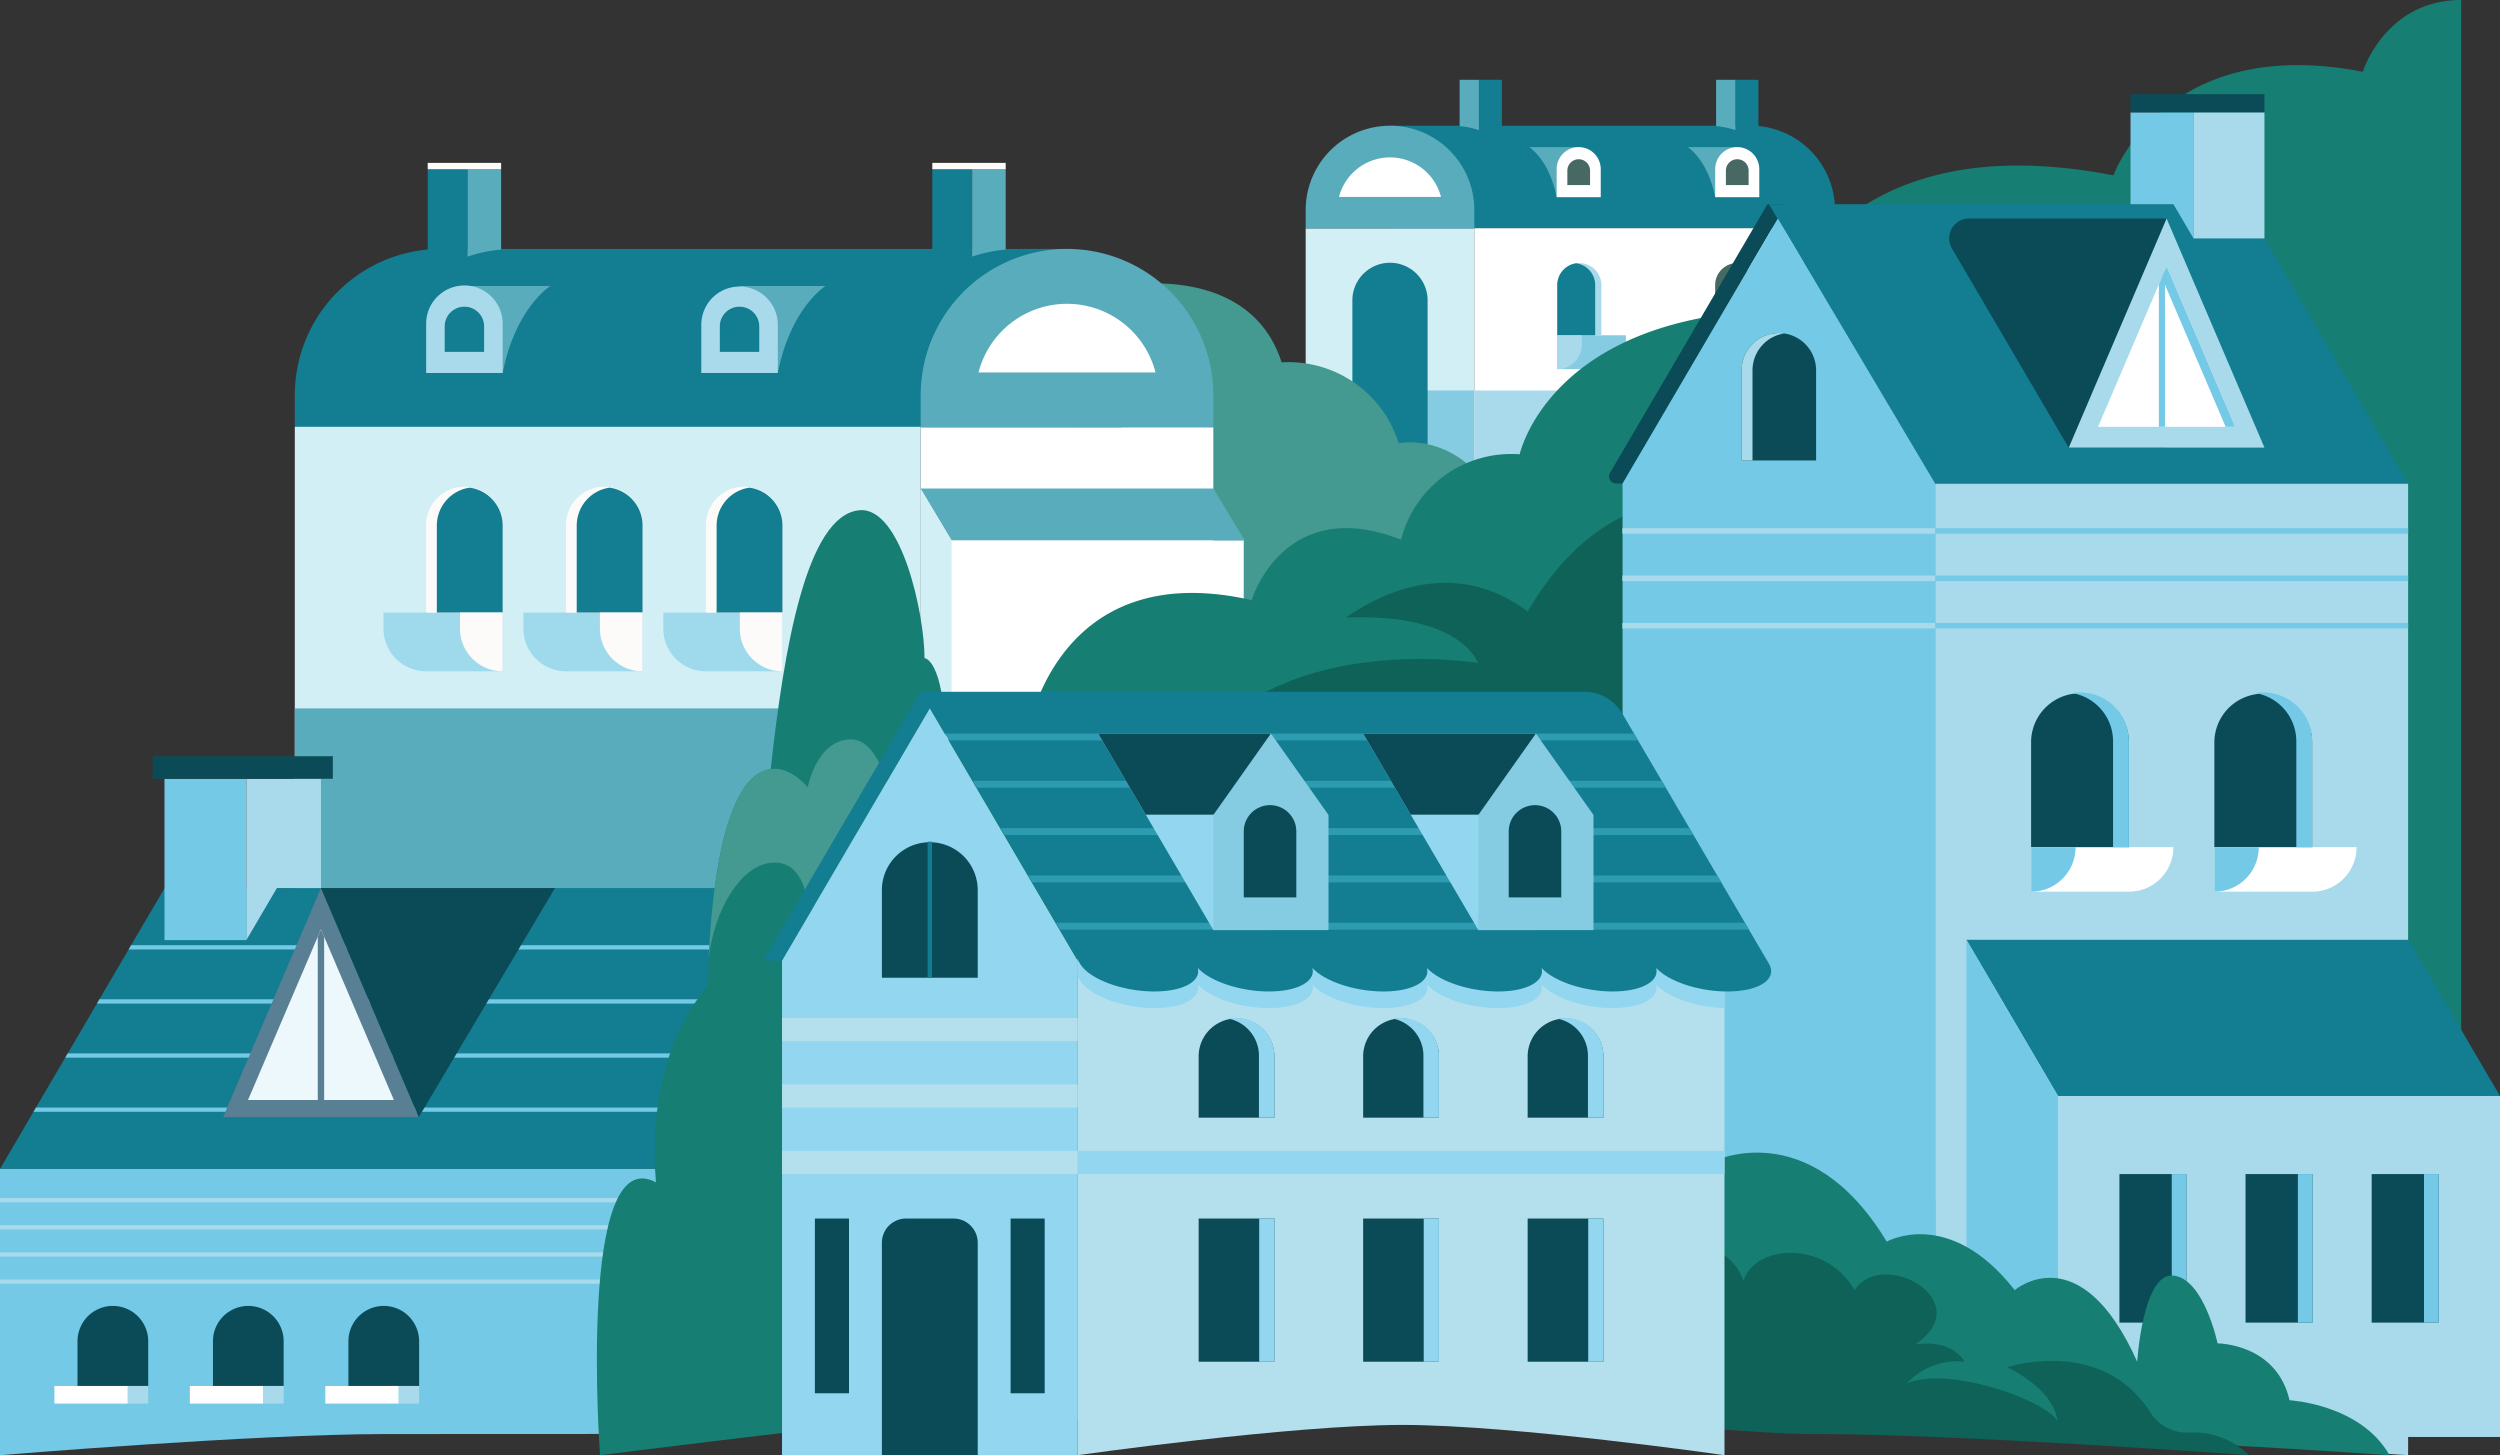 <svg id="Group_195" data-name="Group 195" xmlns="http://www.w3.org/2000/svg" width="324.786" height="189.05" viewBox="0 0 324.786 189.05">
  <rect x="0" y="0" width="324.786" height="189.05" fill="#333333" stroke="none"/>
  <g id="Group_194" data-name="Group 194">
    <path id="Fill_9" data-name="Fill 9" d="M46.855,0A10.955,10.955,0,0,1,57.81,10.955v2.411H0V0Z" transform="translate(180.581 16.333)" fill="#137d91"/>
    <path id="Fill_10" data-name="Fill 10" d="M0,13.366H21.91V10.955a10.955,10.955,0,1,0-21.91,0Z" transform="translate(169.626 16.333)" fill="#59acbb"/>
    <path id="Fill_11" data-name="Fill 11" d="M13.252,5.137A6.842,6.842,0,0,0,0,5.137Z" transform="translate(173.955 20.448)" fill="#fff"/>
    <path id="Fill_12" data-name="Fill 12" d="M6.432,0H0S2.613,1.62,3.568,6.51Z" transform="translate(198.664 19.111)" fill="#59acbb"/>
    <path id="Fill_13" data-name="Fill 13" d="M0,6.51H5.728V2.864A2.864,2.864,0,1,0,0,2.864Z" transform="translate(202.232 19.111)" fill="#fff"/>
    <path id="Fill_14" data-name="Fill 14" d="M0,3.354H2.951V1.476A1.475,1.475,0,1,0,0,1.476Z" transform="translate(203.621 20.688)" fill="#486963"/>
    <path id="Fill_15" data-name="Fill 15" d="M6.432,0H0S2.613,1.62,3.567,6.51Z" transform="translate(219.262 19.111)" fill="#59acbb"/>
    <path id="Fill_16" data-name="Fill 16" d="M0,6.51H5.728V2.864A2.864,2.864,0,1,0,0,2.864Z" transform="translate(222.829 19.111)" fill="#fff"/>
    <path id="Fill_17" data-name="Fill 17" d="M0,3.354H2.953V1.476A1.476,1.476,0,0,0,0,1.476Z" transform="translate(224.218 20.688)" fill="#486963"/>
    <path id="Fill_18" data-name="Fill 18" d="M0,6.544H2.985V0H0Z" transform="translate(225.456 10.367)" fill="#137d91"/>
    <path id="Fill_19" data-name="Fill 19" d="M0,6.013V0H2.51V6.544A10.927,10.927,0,0,0,0,6.013Z" transform="translate(222.947 10.368)" fill="#59acbb"/>
    <path id="Fill_20" data-name="Fill 20" d="M0,6.544H2.985V0H0Z" transform="translate(192.132 10.367)" fill="#137d91"/>
    <path id="Fill_21" data-name="Fill 21" d="M0,6.013V0H2.51V6.544A10.907,10.907,0,0,0,0,6.013Z" transform="translate(189.622 10.368)" fill="#59acbb"/>
    <path id="Fill_22" data-name="Fill 22" d="M0,34.755H21.91V0H0Z" transform="translate(169.626 29.7)" fill="#d2eff6"/>
    <path id="Fill_23" data-name="Fill 23" d="M0,13.724H21.91V0H0Z" transform="translate(169.626 50.73)" fill="#85cce2"/>
    <path id="Fill_24" data-name="Fill 24" d="M0,34.8H46.855V0H0Z" transform="translate(191.536 29.651)" fill="#fff"/>
    <path id="Fill_25" data-name="Fill 25" d="M0,13.724H46.855V0H0Z" transform="translate(191.536 50.73)" fill="#a9daeb"/>
    <path id="Fill_26" data-name="Fill 26" d="M5.728,4.4H0V0H8.922V1.2A3.193,3.193,0,0,1,5.728,4.4Z" transform="translate(222.829 43.557)" fill="#f7d29a"/>
    <path id="Fill_27" data-name="Fill 27" d="M0,9.38H5.728V2.864A2.864,2.864,0,1,0,0,2.864Z" transform="translate(222.829 34.178)" fill="#a9daeb"/>
    <path id="Fill_28" data-name="Fill 28" d="M2.465,0A2.865,2.865,0,0,1,4.93,2.836V9.351H0V2.836A2.865,2.865,0,0,1,2.465,0Z" transform="translate(222.829 34.206)" fill="#486963"/>
    <path id="Fill_29" data-name="Fill 29" d="M0,4.4V0H3.194V1.2A3.193,3.193,0,0,1,0,4.4Z" transform="translate(222.829 43.557)" fill="#a9daeb"/>
    <path id="Fill_30" data-name="Fill 30" d="M5.73,4.4H0V0H8.922V1.2A3.193,3.193,0,0,1,5.73,4.4Z" transform="translate(202.309 43.557)" fill="#85cce2"/>
    <path id="Fill_31" data-name="Fill 31" d="M0,9.38H5.73V2.864a2.865,2.865,0,0,0-5.73,0Z" transform="translate(202.309 34.178)" fill="#a9daeb"/>
    <path id="Fill_32" data-name="Fill 32" d="M2.465,0A2.865,2.865,0,0,1,4.93,2.836V9.351H0V2.836A2.865,2.865,0,0,1,2.465,0Z" transform="translate(202.309 34.206)" fill="#137d91"/>
    <path id="Fill_33" data-name="Fill 33" d="M0,4.4V0H3.194V1.2A3.193,3.193,0,0,1,0,4.4Z" transform="translate(202.309 43.557)" fill="#a9daeb"/>
    <path id="Fill_34" data-name="Fill 34" d="M9.773,30.248H0V4.887a4.887,4.887,0,1,1,9.773,0Z" transform="translate(175.693 34.206)" fill="#137d91"/>
    <path id="Fill_35" data-name="Fill 35" d="M0,.345s16.6-3.2,20.82,9.92A14.968,14.968,0,0,1,36.032,20.781s8.1-1.844,13.4,8.483V47.939H0Z" transform="translate(145.681 36.812)" fill="#449a90"/>
    <path id="Fill_36" data-name="Fill 36" d="M19.011,0A19.011,19.011,0,0,0,0,19.011V23.2H100.32V0Z" transform="translate(38.299 32.337)" fill="#137d91"/>
    <path id="Fill_37" data-name="Fill 37" d="M38.022,23.2H0V19.011a19.011,19.011,0,0,1,38.022,0Z" transform="translate(119.608 32.337)" fill="#59acbb"/>
    <path id="Fill_38" data-name="Fill 38" d="M0,8.915a11.872,11.872,0,0,1,23,0Z" transform="translate(127.121 39.477)" fill="#fff"/>
    <path id="Fill_39" data-name="Fill 39" d="M0,0H11.16S6.626,2.812,4.97,11.3Z" transform="translate(96.079 37.157)" fill="#59acbb"/>
    <path id="Fill_40" data-name="Fill 40" d="M9.941,11.3H0V4.97a4.971,4.971,0,0,1,9.941,0Z" transform="translate(91.107 37.157)" fill="#a9daeb"/>
    <path id="Fill_41" data-name="Fill 41" d="M5.121,5.82H0V2.561a2.561,2.561,0,1,1,5.121,0Z" transform="translate(93.517 39.895)" fill="#137d91"/>
    <path id="Fill_42" data-name="Fill 42" d="M0,0H11.16S6.626,2.812,4.97,11.3Z" transform="translate(60.334 37.157)" fill="#59acbb"/>
    <path id="Fill_43" data-name="Fill 43" d="M9.939,11.3H0V4.97a4.97,4.97,0,1,1,9.939,0Z" transform="translate(55.364 37.157)" fill="#a9daeb"/>
    <path id="Fill_44" data-name="Fill 44" d="M5.121,5.82H0V2.561a2.561,2.561,0,1,1,5.121,0Z" transform="translate(57.773 39.895)" fill="#137d91"/>
    <path id="Fill_45" data-name="Fill 45" d="M0,11.357H5.18V0H0Z" transform="translate(55.566 21.984)" fill="#137d91"/>
    <path id="Fill_46" data-name="Fill 46" d="M4.356,10.435V0H0V11.357A18.924,18.924,0,0,1,4.356,10.435Z" transform="translate(60.746 21.984)" fill="#59acbb"/>
    <path id="Fill_47" data-name="Fill 47" d="M0,.823H9.536V0H0Z" transform="translate(55.566 21.161)" fill="#fdfbfa"/>
    <path id="Fill_48" data-name="Fill 48" d="M0,11.357H5.18V0H0Z" transform="translate(121.12 21.984)" fill="#137d91"/>
    <path id="Fill_49" data-name="Fill 49" d="M4.354,10.435V0H0V11.357A18.889,18.889,0,0,1,4.354,10.435Z" transform="translate(126.3 21.984)" fill="#59acbb"/>
    <path id="Fill_50" data-name="Fill 50" d="M0,.823H9.534V0H0Z" transform="translate(121.12 21.161)" fill="#fdfbfa"/>
    <path id="Fill_51" data-name="Fill 51" d="M0,60.311H38.022V0H0Z" transform="translate(119.608 55.532)" fill="#fff"/>
    <path id="Fill_52" data-name="Fill 52" d="M0,60.395H81.309V0H0Z" transform="translate(38.299 55.448)" fill="#d2eff6"/>
    <path id="Fill_53" data-name="Fill 53" d="M0,23.815H81.309V0H0Z" transform="translate(38.299 92.029)" fill="#59acbb"/>
    <path id="Fill_54" data-name="Fill 54" d="M42.173,6.76H4.083L0,0H38.088Z" transform="translate(119.542 63.465)" fill="#59acbb"/>
    <path id="Fill_55" data-name="Fill 55" d="M0,45.618H37.956V0H0Z" transform="translate(123.624 70.225)" fill="#fff"/>
    <path id="Fill_56" data-name="Fill 56" d="M0,52.378H4.016V6.76L0,0Z" transform="translate(119.608 63.465)" fill="#d2eff6"/>
    <path id="Fill_57" data-name="Fill 57" d="M5.541,7.631H15.48V0H0V2.09A5.54,5.54,0,0,0,5.541,7.631Z" transform="translate(49.823 79.581)" fill="#9edaec"/>
    <path id="Fill_58" data-name="Fill 58" d="M9.939,16.278H0V4.971a4.97,4.97,0,1,1,9.939,0Z" transform="translate(55.364 63.303)" fill="#fdfbfa"/>
    <path id="Fill_59" data-name="Fill 59" d="M4.277,0A4.97,4.97,0,0,0,0,4.921V16.228H8.552V4.921A4.97,4.97,0,0,0,4.277,0Z" transform="translate(56.751 63.353)" fill="#137d91"/>
    <path id="Fill_60" data-name="Fill 60" d="M5.541,7.631V0H0V2.09A5.542,5.542,0,0,0,5.541,7.631Z" transform="translate(59.763 79.581)" fill="#fdfbfa"/>
    <path id="Fill_61" data-name="Fill 61" d="M5.541,7.631H15.48V0H0V2.09A5.542,5.542,0,0,0,5.541,7.631Z" transform="translate(67.998 79.581)" fill="#9edaec"/>
    <path id="Fill_62" data-name="Fill 62" d="M9.939,16.278H0V4.971a4.97,4.97,0,1,1,9.939,0Z" transform="translate(73.538 63.303)" fill="#fdfbfa"/>
    <path id="Fill_63" data-name="Fill 63" d="M4.277,0A4.97,4.97,0,0,0,0,4.921V16.228H8.552V4.921A4.969,4.969,0,0,0,4.277,0Z" transform="translate(74.925 63.353)" fill="#137d91"/>
    <path id="Fill_64" data-name="Fill 64" d="M5.539,7.631V0H0V2.09A5.54,5.54,0,0,0,5.539,7.631Z" transform="translate(77.939 79.581)" fill="#fdfbfa"/>
    <path id="Fill_65" data-name="Fill 65" d="M5.541,7.631h9.941V0H0V2.09A5.542,5.542,0,0,0,5.541,7.631Z" transform="translate(86.172 79.581)" fill="#9edaec"/>
    <path id="Fill_66" data-name="Fill 66" d="M9.941,16.278H0V4.971a4.971,4.971,0,1,1,9.941,0Z" transform="translate(91.712 63.303)" fill="#fdfbfa"/>
    <path id="Fill_67" data-name="Fill 67" d="M4.277,0A4.97,4.97,0,0,0,0,4.921V16.228H8.554V4.921A4.97,4.97,0,0,0,4.277,0Z" transform="translate(93.099 63.353)" fill="#137d91"/>
    <path id="Fill_68" data-name="Fill 68" d="M5.541,7.631V0H0V2.09A5.54,5.54,0,0,0,5.541,7.631Z" transform="translate(96.113 79.581)" fill="#fdfbfa"/>
    <path id="Fill_73" data-name="Fill 73" d="M215.129,0V155.922H1.251s-5.4-34.118,6.251-28.9C11.776,99.549,28.889,95.3,28.889,95.3s3.584-23.138,29.1-17.335c0,0,4.147-13.842,19.413-7.845A14.764,14.764,0,0,1,92.813,59.02S96.694,41,126.483,40.282c0,0,7.115-24.56,43.465-17.5,0,0,6.658-18.492,32.39-13.453C202.339,9.331,205.245,0,215.129,0Z" transform="translate(104.616)" fill="#167e72"/>
    <path id="Fill_74" data-name="Fill 74" d="M69.72.805s-15.6-5.789-26.978,13.674c-8.568-6.444-17.571-3.431-23.611.785,9.821-.4,15.344,2.18,17.2,5.909,0,0-24.718-4.141-36.333,10.941H70.537Z" transform="translate(155.722 64.968)" fill="#0e6258"/>
    <path id="Fill_75" data-name="Fill 75" d="M.13,34.884,20.573,0h2.446L1.753,36.289H.935A.932.932,0,0,1,.13,34.884Z" transform="translate(209.043 26.53)" fill="#0b4b57"/>
    <path id="Fill_76" data-name="Fill 76" d="M0,122.285l61.446,3.946V0H0Z" transform="translate(251.403 62.819)" fill="#a9daeb"/>
    <path id="Fill_77" data-name="Fill 77" d="M18.474,0H0V5.793H12.7A5.769,5.769,0,0,0,18.474.023Z" transform="translate(263.877 110.051)" fill="#fff"/>
    <path id="Fill_78" data-name="Fill 78" d="M18.472,0H0V5.793H12.7A5.768,5.768,0,0,0,18.472.023Z" transform="translate(287.678 110.051)" fill="#fff"/>
    <path id="Fill_79" data-name="Fill 79" d="M83.039,36.289,61.771,0H0L21.553,36.289Z" transform="translate(229.81 26.53)" fill="#137d91"/>
    <path id="Fill_80" data-name="Fill 80" d="M40.607,156.712H0V34.427L20.175,0,40.607,34.427Z" transform="translate(210.795 28.392)" fill="#74c9e6"/>
    <path id="Fill_81" data-name="Fill 81" d="M57.423,0H0L11.894,20.295H69.315Z" transform="translate(255.471 122.093)" fill="#137d91"/>
    <path id="Fill_82" data-name="Fill 82" d="M0,44.294H57.421V0H0Z" transform="translate(267.365 142.388)" fill="#a9daeb"/>
    <path id="Fill_83" data-name="Fill 83" d="M0,62.616H11.894V20.295L0,0Z" transform="translate(255.471 122.093)" fill="#74c9e6"/>
    <path id="Fill_84" data-name="Fill 84" d="M0,16.38H9.241V0H0Z" transform="translate(284.945 14.594)" fill="#a9daeb"/>
    <path id="Fill_85" data-name="Fill 85" d="M5.577,11.937,8.16,16.345V0H0V11.937Z" transform="translate(276.785 14.594)" fill="#74c9e6"/>
    <path id="Fill_86" data-name="Fill 86" d="M0,2.365H17.4V0H0Z" transform="translate(276.785 12.229)" fill="#0b4b57"/>
    <path id="Fill_87" data-name="Fill 87" d="M28.181,29.761V0H2.576A2.573,2.573,0,0,0,.357,3.874l15.17,25.887Z" transform="translate(253.22 28.392)" fill="#0b4b57"/>
    <path id="Fill_88" data-name="Fill 88" d="M9.677,16.548H0V4.84a4.838,4.838,0,1,1,9.677,0Z" transform="translate(226.26 43.272)" fill="#0b4b57"/>
    <path id="Fill_89" data-name="Fill 89" d="M5.546.052A4.839,4.839,0,0,0,0,4.84V16.548H1.416V4.84A4.84,4.84,0,0,1,5.546.052Z" transform="translate(226.26 43.272)" fill="#a9daeb"/>
    <path id="Fill_90" data-name="Fill 90" d="M0,19.3H8.7V0H0Z" transform="translate(275.344 152.529)" fill="#0b4b57"/>
    <path id="Fill_91" data-name="Fill 91" d="M0,19.3H1.9V0H0Z" transform="translate(282.142 152.529)" fill="#74c9e6"/>
    <path id="Fill_92" data-name="Fill 92" d="M0,19.3H8.7V0H0Z" transform="translate(291.728 152.529)" fill="#0b4b57"/>
    <path id="Fill_93" data-name="Fill 93" d="M0,19.3H1.9V0H0Z" transform="translate(298.527 152.529)" fill="#74c9e6"/>
    <path id="Fill_94" data-name="Fill 94" d="M0,19.3H8.7V0H0Z" transform="translate(308.113 152.529)" fill="#0b4b57"/>
    <path id="Fill_95" data-name="Fill 95" d="M0,19.3H1.9V0H0Z" transform="translate(314.911 152.529)" fill="#74c9e6"/>
    <path id="Fill_96" data-name="Fill 96" d="M102.054,13.026H0v-.714H102.054v.713Zm0-6.157H0V6.155H102.054v.713Zm0-6.155H0V0H102.054V.713Z" transform="translate(210.795 68.619)" fill="#74c9e6"/>
    <path id="Fill_97" data-name="Fill 97" d="M40.607,13.026H0v-.714H40.607v.713Zm0-6.157H0V6.155H40.607v.713Zm0-6.155H0V0H40.607V.713Z" transform="translate(210.795 68.619)" fill="#a9daeb"/>
    <path id="Fill_98" data-name="Fill 98" d="M12.7,20.093H0V6.351a6.351,6.351,0,0,1,12.7,0Z" transform="translate(263.87 89.958)" fill="#0b4b57"/>
    <path id="Fill_99" data-name="Fill 99" d="M1.028,0A6.31,6.31,0,0,0,0,.084,6.352,6.352,0,0,1,5.323,6.351V20.093H7.38V6.351A6.351,6.351,0,0,0,1.028,0Z" transform="translate(269.193 89.958)" fill="#74c9e6"/>
    <path id="Fill_100" data-name="Fill 100" d="M12.7,20.093H0V6.351a6.352,6.352,0,0,1,12.7,0Z" transform="translate(287.678 89.958)" fill="#0b4b57"/>
    <path id="Fill_101" data-name="Fill 101" d="M1.028,0A6.277,6.277,0,0,0,0,.084,6.352,6.352,0,0,1,5.323,6.351V20.093H7.38V6.351A6.351,6.351,0,0,0,1.028,0Z" transform="translate(293.002 89.958)" fill="#74c9e6"/>
    <path id="Fill_102" data-name="Fill 102" d="M0,0V5.793A5.769,5.769,0,0,0,5.769.023V0Z" transform="translate(263.877 110.051)" fill="#74c9e6"/>
    <path id="Fill_103" data-name="Fill 103" d="M0,0V5.793A5.769,5.769,0,0,0,5.769.023V0Z" transform="translate(287.678 110.051)" fill="#74c9e6"/>
    <path id="Fill_104" data-name="Fill 104" d="M0,29.761H25.421L12.71,0Z" transform="translate(268.764 28.392)" fill="#a9daeb"/>
    <path id="Fill_105" data-name="Fill 105" d="M0,20.857H17.817L8.908,0Z" transform="translate(272.567 34.592)" fill="#fff"/>
    <path id="Fill_106" data-name="Fill 106" d="M.618,0,0,1.449,8.288,20.857H9.527Z" transform="translate(280.857 34.592)" fill="#74c9e6"/>
    <path id="Fill_107" data-name="Fill 107" d="M0,20.353H.791V0L0,1.851Z" transform="translate(280.469 35.096)" fill="#74c9e6"/>
    <path id="Fill_108" data-name="Fill 108" d="M88.913,36.491,110.3,0H21.385L0,36.491Z" transform="translate(0 115.37)" fill="#137d91"/>
    <path id="Fill_109" data-name="Fill 109" d="M0,37.189s33.075-2.745,50.007-2.745,38.943-.018,38.943-.018V0H0Z" transform="translate(0 151.861)" fill="#74c9e6"/>
    <path id="Fill_110" data-name="Fill 110" d="M88.913.557,89.239,0H.327L0,.557Z" transform="translate(4.349 143.882)" fill="#74c9e6"/>
    <path id="Fill_111" data-name="Fill 111" d="M.327,0,0,.557H88.913L89.239,0Z" transform="translate(8.469 136.852)" fill="#74c9e6"/>
    <path id="Fill_112" data-name="Fill 112" d="M.327,0,0,.559H88.914L89.24,0Z" transform="translate(16.708 122.791)" fill="#74c9e6"/>
    <path id="Fill_113" data-name="Fill 113" d="M.327,0,0,.559H88.913L89.24,0Z" transform="translate(12.589 129.821)" fill="#74c9e6"/>
    <path id="Fill_114" data-name="Fill 114" d="M0,29.759H25.421L12.71,0Z" transform="translate(28.986 115.37)" fill="#597f95"/>
    <path id="Fill_115" data-name="Fill 115" d="M0,22.18H18.947L9.473,0Z" transform="translate(32.223 120.722)" fill="#ecf8fb"/>
    <path id="Fill_116" data-name="Fill 116" d="M0,0,12.712,29.759,30.407,0Z" transform="translate(41.696 115.37)" fill="#0b4b57"/>
    <path id="Fill_117" data-name="Fill 117" d="M0,20.957H10.639V0H0Z" transform="translate(21.369 101.175)" fill="#74c9e6"/>
    <path id="Fill_118" data-name="Fill 118" d="M3.961,14.2H9.688V0H0V20.955Z" transform="translate(32.008 101.175)" fill="#a9daeb"/>
    <path id="Fill_119" data-name="Fill 119" d="M0,2.931H23.413V0H0Z" transform="translate(19.827 98.244)" fill="#0b4b57"/>
    <path id="Fill_120" data-name="Fill 120" d="M0,.548H88.808V0H0Z" transform="translate(0 155.647)" fill="#a9daeb"/>
    <path id="Fill_121" data-name="Fill 121" d="M0,.55H88.808V0H0Z" transform="translate(0 159.173)" fill="#a9daeb"/>
    <path id="Fill_122" data-name="Fill 122" d="M0,.548H88.808V0H0Z" transform="translate(0 162.7)" fill="#a9daeb"/>
    <path id="Fill_123" data-name="Fill 123" d="M0,.55H88.808V0H0Z" transform="translate(0 166.226)" fill="#a9daeb"/>
    <path id="Fill_124" data-name="Fill 124" d="M9.186,10.4H0V4.593a4.593,4.593,0,0,1,9.186,0Z" transform="translate(10.068 169.657)" fill="#0b4b57"/>
    <path id="Fill_125" data-name="Fill 125" d="M0,2.29H9.535V0H0Z" transform="translate(7.068 180.059)" fill="#fff"/>
    <path id="Fill_126" data-name="Fill 126" d="M0,2.29H2.651V0H0Z" transform="translate(16.603 180.059)" fill="#a9daeb"/>
    <path id="Fill_127" data-name="Fill 127" d="M9.186,10.4H0V4.593a4.593,4.593,0,1,1,9.186,0Z" transform="translate(27.665 169.657)" fill="#0b4b57"/>
    <path id="Fill_128" data-name="Fill 128" d="M0,2.29H9.536V0H0Z" transform="translate(24.666 180.059)" fill="#fff"/>
    <path id="Fill_129" data-name="Fill 129" d="M0,2.29H2.649V0H0Z" transform="translate(34.202 180.059)" fill="#a9daeb"/>
    <path id="Fill_130" data-name="Fill 130" d="M9.186,10.4H0V4.593a4.593,4.593,0,1,1,9.186,0Z" transform="translate(45.264 169.657)" fill="#0b4b57"/>
    <path id="Fill_131" data-name="Fill 131" d="M0,2.29H9.536V0H0Z" transform="translate(42.264 180.059)" fill="#fff"/>
    <path id="Fill_132" data-name="Fill 132" d="M0,2.29H2.651V0H0Z" transform="translate(51.8 180.059)" fill="#a9daeb"/>
    <path id="Fill_133" data-name="Fill 133" d="M0,.971V22.18H.828V.971L.414,0Z" transform="translate(41.282 120.722)" fill="#597f95"/>
    <path id="Fill_135" data-name="Fill 135" d="M34.126.012c5.407-.473,8.44,13.46,8.44,19.216,0,0,2.483.068,2.747,10.616,0,0,7.721-1.61,7.09,18.285,0,0,7.483.944,7.33,31.246,0,0,12.969.136,12.969,39.078,0,0-19.107-.776-38.674.395-4.53.271-33.617,3.929-33.617,3.929S-2.6,81.839,7.673,87.329c-1.417-17.535,6.758-25.464,6.758-25.464s-.029-27.26,8.153-28.212C24.3,18.052,27.211.615,34.126.012Z" transform="translate(77.542 66.274)" fill="#167e72"/>
    <path id="Fill_136" data-name="Fill 136" d="M0,28.568c.687-6.458,4.163-12.121,8.065-12.546,4.6-.5,4.813,5.707,4.813,5.707s4.905-1.8,5.907,3.593C25.491,21.106,29.1,27.234,29.1,27.234s6.819-.3,9.811,5.607c-.9-9.911-6.807-10.32-6.807-10.32-.5-11.319-7.508-10.391-7.508-10.391S23.288.2,18.685,0s-5.807,6.207-5.807,6.207-2.3-2.8-4.813-2.351C1.717,4.6.312,21.176,0,28.568Z" transform="translate(92.061 96.067)" fill="#449a90"/>
    <path id="Fill_141" data-name="Fill 141" d="M1.95,1.405c.309.926.159,1.81-.336,1.974S.47,2.928.161,2,0,.191.5.027,1.641.479,1.95,1.405Z" transform="translate(115.18 110.784)" fill="#86c597"/>
    <path id="Fill_153" data-name="Fill 153" d="M0,0S7.574.514,9.381,5.821c0,0,12.649-6.63,22.883,10.284,0,0,8.1-4.595,16.628,6.3,0,0,8.479-7.3,15.912,9.3,0,0,.714-11.608,4.7-11.189s5.741,8.806,5.741,8.806,7.662,0,9.347,7.39c0,0,9.218.484,12.985,7.135,0,0-39.7-2.745-59.547-2.745-12.675,0-35.912-3.946-35.912-3.946Z" transform="translate(212.85 145.201)" fill="#167e72"/>
    <path id="Fill_154" data-name="Fill 154" d="M66.564,23.406c-6.38-10.036-18.638-5.934-18.638-5.934s6.146,2.813,6.516,7.033C53.11,21.841,40.448,17.249,34.9,19.545a8.885,8.885,0,0,1,7.458-2.8s-1.4-2.972-6.4-2.242C44.2,8.963,31.837,1.856,28.072,7.447,24.379.964,15.207,1.43,13.643,6.262,11.9.687,3.144.048,0,0L.141,24.567S15.09,26.145,23.03,26.145c18.5,0,56.282,2.745,56.282,2.745a10.25,10.25,0,0,0-7.744-2.94A5.586,5.586,0,0,1,66.564,23.406Z" transform="translate(212.85 160.16)" fill="#0e6258"/>
    <path id="Fill_155" data-name="Fill 155" d="M20.477,0,0,34.943H2.447L22.926,0Z" transform="translate(99.131 89.872)" fill="#137d91"/>
    <path id="Fill_156" data-name="Fill 156" d="M38.4,97.021H0V32.787L19.2,0,38.4,32.787Z" transform="translate(101.596 92.029)" fill="#92d7ef"/>
    <path id="Fill_157" data-name="Fill 157" d="M0,70.632S27.75,66.7,42.217,66.7s41.826,3.929,41.826,3.929V0H0Z" transform="translate(139.992 118.418)" fill="#b4dfed"/>
    <path id="Fill_158" data-name="Fill 158" d="M0,8.393l.312.534c1.173,2,5.493,3.618,9.652,3.618,3.768,0,6.11-1.33,5.646-3.067,1.573,1.737,5.473,3.067,9.241,3.067s6.11-1.33,5.646-3.067c1.571,1.737,5.471,3.067,9.239,3.067s6.11-1.33,5.648-3.067c1.571,1.737,5.471,3.067,9.24,3.067s6.11-1.33,5.646-3.067c1.571,1.737,5.473,3.067,9.24,3.067s6.11-1.33,5.648-3.067c1.521,1.683,5.229,2.983,8.884,3.063V0H0Z" transform="translate(139.992 118.418)" fill="#92d7ef"/>
    <path id="Fill_159" data-name="Fill 159" d="M9.841,12.953H0V4.92a4.921,4.921,0,0,1,9.841,0Z" transform="translate(155.722 132.247)" fill="#0b4b57"/>
    <path id="Fill_160" data-name="Fill 160" d="M1.005,0A5.037,5.037,0,0,0,0,.1,4.923,4.923,0,0,1,3.916,4.92v8.033H5.925V4.92A4.92,4.92,0,0,0,1.005,0Z" transform="translate(159.639 132.247)" fill="#92d7ef"/>
    <path id="Fill_161" data-name="Fill 161" d="M9.841,12.953H0V4.92a4.921,4.921,0,0,1,9.841,0Z" transform="translate(177.093 132.247)" fill="#0b4b57"/>
    <path id="Fill_162" data-name="Fill 162" d="M1.005,0A5.037,5.037,0,0,0,0,.1,4.923,4.923,0,0,1,3.916,4.92v8.033H5.925V4.92A4.92,4.92,0,0,0,1.005,0Z" transform="translate(181.009 132.247)" fill="#92d7ef"/>
    <path id="Fill_163" data-name="Fill 163" d="M9.841,12.953H0V4.92a4.921,4.921,0,0,1,9.841,0Z" transform="translate(198.464 132.247)" fill="#0b4b57"/>
    <path id="Fill_164" data-name="Fill 164" d="M1.005,0A5.037,5.037,0,0,0,0,.1,4.925,4.925,0,0,1,3.916,4.92v8.033H5.925V4.92A4.92,4.92,0,0,0,1.005,0Z" transform="translate(202.381 132.247)" fill="#92d7ef"/>
    <path id="Fill_165" data-name="Fill 165" d="M0,3.011H84.044V0H0Z" transform="translate(139.992 149.517)" fill="#92d7ef"/>
    <path id="Fill_166" data-name="Fill 166" d="M0,3.011H38.4V0H0Z" transform="translate(101.596 149.517)" fill="#b4dfed"/>
    <path id="Fill_167" data-name="Fill 167" d="M0,3.013H38.4V0H0Z" transform="translate(101.596 140.881)" fill="#b4dfed"/>
    <path id="Fill_168" data-name="Fill 168" d="M0,3.011H38.4V0H0Z" transform="translate(101.596 132.247)" fill="#b4dfed"/>
    <path id="Fill_169" data-name="Fill 169" d="M0,18.6H9.841V0H0Z" transform="translate(155.722 158.307)" fill="#0b4b57"/>
    <path id="Fill_170" data-name="Fill 170" d="M0,18.6H1.974V0H0Z" transform="translate(163.589 158.307)" fill="#92d7ef"/>
    <path id="Fill_171" data-name="Fill 171" d="M0,18.6H9.841V0H0Z" transform="translate(177.093 158.307)" fill="#0b4b57"/>
    <path id="Fill_172" data-name="Fill 172" d="M0,18.6H1.974V0H0Z" transform="translate(184.96 158.307)" fill="#92d7ef"/>
    <path id="Fill_173" data-name="Fill 173" d="M0,18.6H9.841V0H0Z" transform="translate(198.464 158.307)" fill="#0b4b57"/>
    <path id="Fill_174" data-name="Fill 174" d="M0,18.6H1.974V0H0Z" transform="translate(206.331 158.307)" fill="#92d7ef"/>
    <path id="Fill_175" data-name="Fill 175" d="M12.451,17.685H0V6.225a6.226,6.226,0,0,1,12.451,0Z" transform="translate(114.569 109.34)" fill="#0b4b57"/>
    <path id="Fill_176" data-name="Fill 176" d="M0,17.685H.575V.007C.48,0,.384,0,.287,0S.1,0,0,.007Z" transform="translate(120.506 109.34)" fill="#137d91"/>
    <path id="Fill_177" data-name="Fill 177" d="M12.451,30.743H0V3.144A3.142,3.142,0,0,1,3.142,0H9.307a3.143,3.143,0,0,1,3.144,3.144Z" transform="translate(114.569 158.307)" fill="#0b4b57"/>
    <path id="Fill_178" data-name="Fill 178" d="M0,22.7H4.431V0H0Z" transform="translate(105.866 158.307)" fill="#0b4b57"/>
    <path id="Fill_179" data-name="Fill 179" d="M0,22.7H4.429V0H0Z" transform="translate(131.291 158.307)" fill="#0b4b57"/>
    <path id="Fill_180" data-name="Fill 180" d="M110.193,35.316,91.155,2.831A5.728,5.728,0,0,0,86.216,0H0L20.7,35.316c1.173,2,5.493,3.618,9.652,3.618,3.768,0,6.11-1.33,5.646-3.065,1.573,1.735,5.473,3.065,9.241,3.065s6.11-1.33,5.646-3.065c1.571,1.735,5.471,3.065,9.239,3.065s6.11-1.33,5.648-3.065c1.571,1.735,5.471,3.065,9.24,3.065s6.11-1.33,5.646-3.065c1.571,1.735,5.473,3.065,9.24,3.065s6.11-1.33,5.648-3.065c1.571,1.735,5.471,3.065,9.24,3.065C108.942,38.935,111.364,37.316,110.193,35.316Z" transform="translate(119.608 89.872)" fill="#137d91"/>
    <path id="Fill_181" data-name="Fill 181" d="M90.025.9,89.5,0H0L.53.9Z" transform="translate(137.193 119.88)" fill="#2d9bb0"/>
    <path id="Fill_182" data-name="Fill 182" d="M0,0,.528.9h89.5L89.5,0Z" transform="translate(129.99 107.587)" fill="#2d9bb0"/>
    <path id="Fill_183" data-name="Fill 183" d="M0,0,.528.9h89.5L89.5,0Z" transform="translate(133.592 113.733)" fill="#2d9bb0"/>
    <path id="Fill_184" data-name="Fill 184" d="M0,0,.53.9h89.5L89.5,0Z" transform="translate(122.785 95.295)" fill="#2d9bb0"/>
    <path id="Fill_185" data-name="Fill 185" d="M0,0,.53.9h89.5L89.5,0Z" transform="translate(126.388 101.441)" fill="#2d9bb0"/>
    <path id="Fill_186" data-name="Fill 186" d="M14.966,25.538h7.476V0H0Z" transform="translate(142.67 95.295)" fill="#92d7ef"/>
    <path id="Fill_187" data-name="Fill 187" d="M6.176,10.539H22.442V0H0Z" transform="translate(142.67 95.295)" fill="#0b4b57"/>
    <path id="Fill_188" data-name="Fill 188" d="M14.961,25.538H0V10.577L7.481,0l7.48,10.577Z" transform="translate(157.63 95.295)" fill="#85cce2"/>
    <path id="Fill_189" data-name="Fill 189" d="M6.828,11.983H0V3.415a3.414,3.414,0,1,1,6.828,0Z" transform="translate(161.581 104.599)" fill="#0b4b57"/>
    <path id="Fill_190" data-name="Fill 190" d="M14.966,25.538h7.476V0H0Z" transform="translate(177.093 95.295)" fill="#92d7ef"/>
    <path id="Fill_191" data-name="Fill 191" d="M6.178,10.539H22.442V0H0Z" transform="translate(177.093 95.295)" fill="#0b4b57"/>
    <path id="Fill_192" data-name="Fill 192" d="M14.961,25.538H0V10.577L7.48,0l7.481,10.577Z" transform="translate(192.056 95.295)" fill="#85cce2"/>
    <path id="Fill_193" data-name="Fill 193" d="M6.828,11.983H0V3.415a3.414,3.414,0,1,1,6.828,0Z" transform="translate(196.004 104.599)" fill="#0b4b57"/>
  </g>
</svg>
